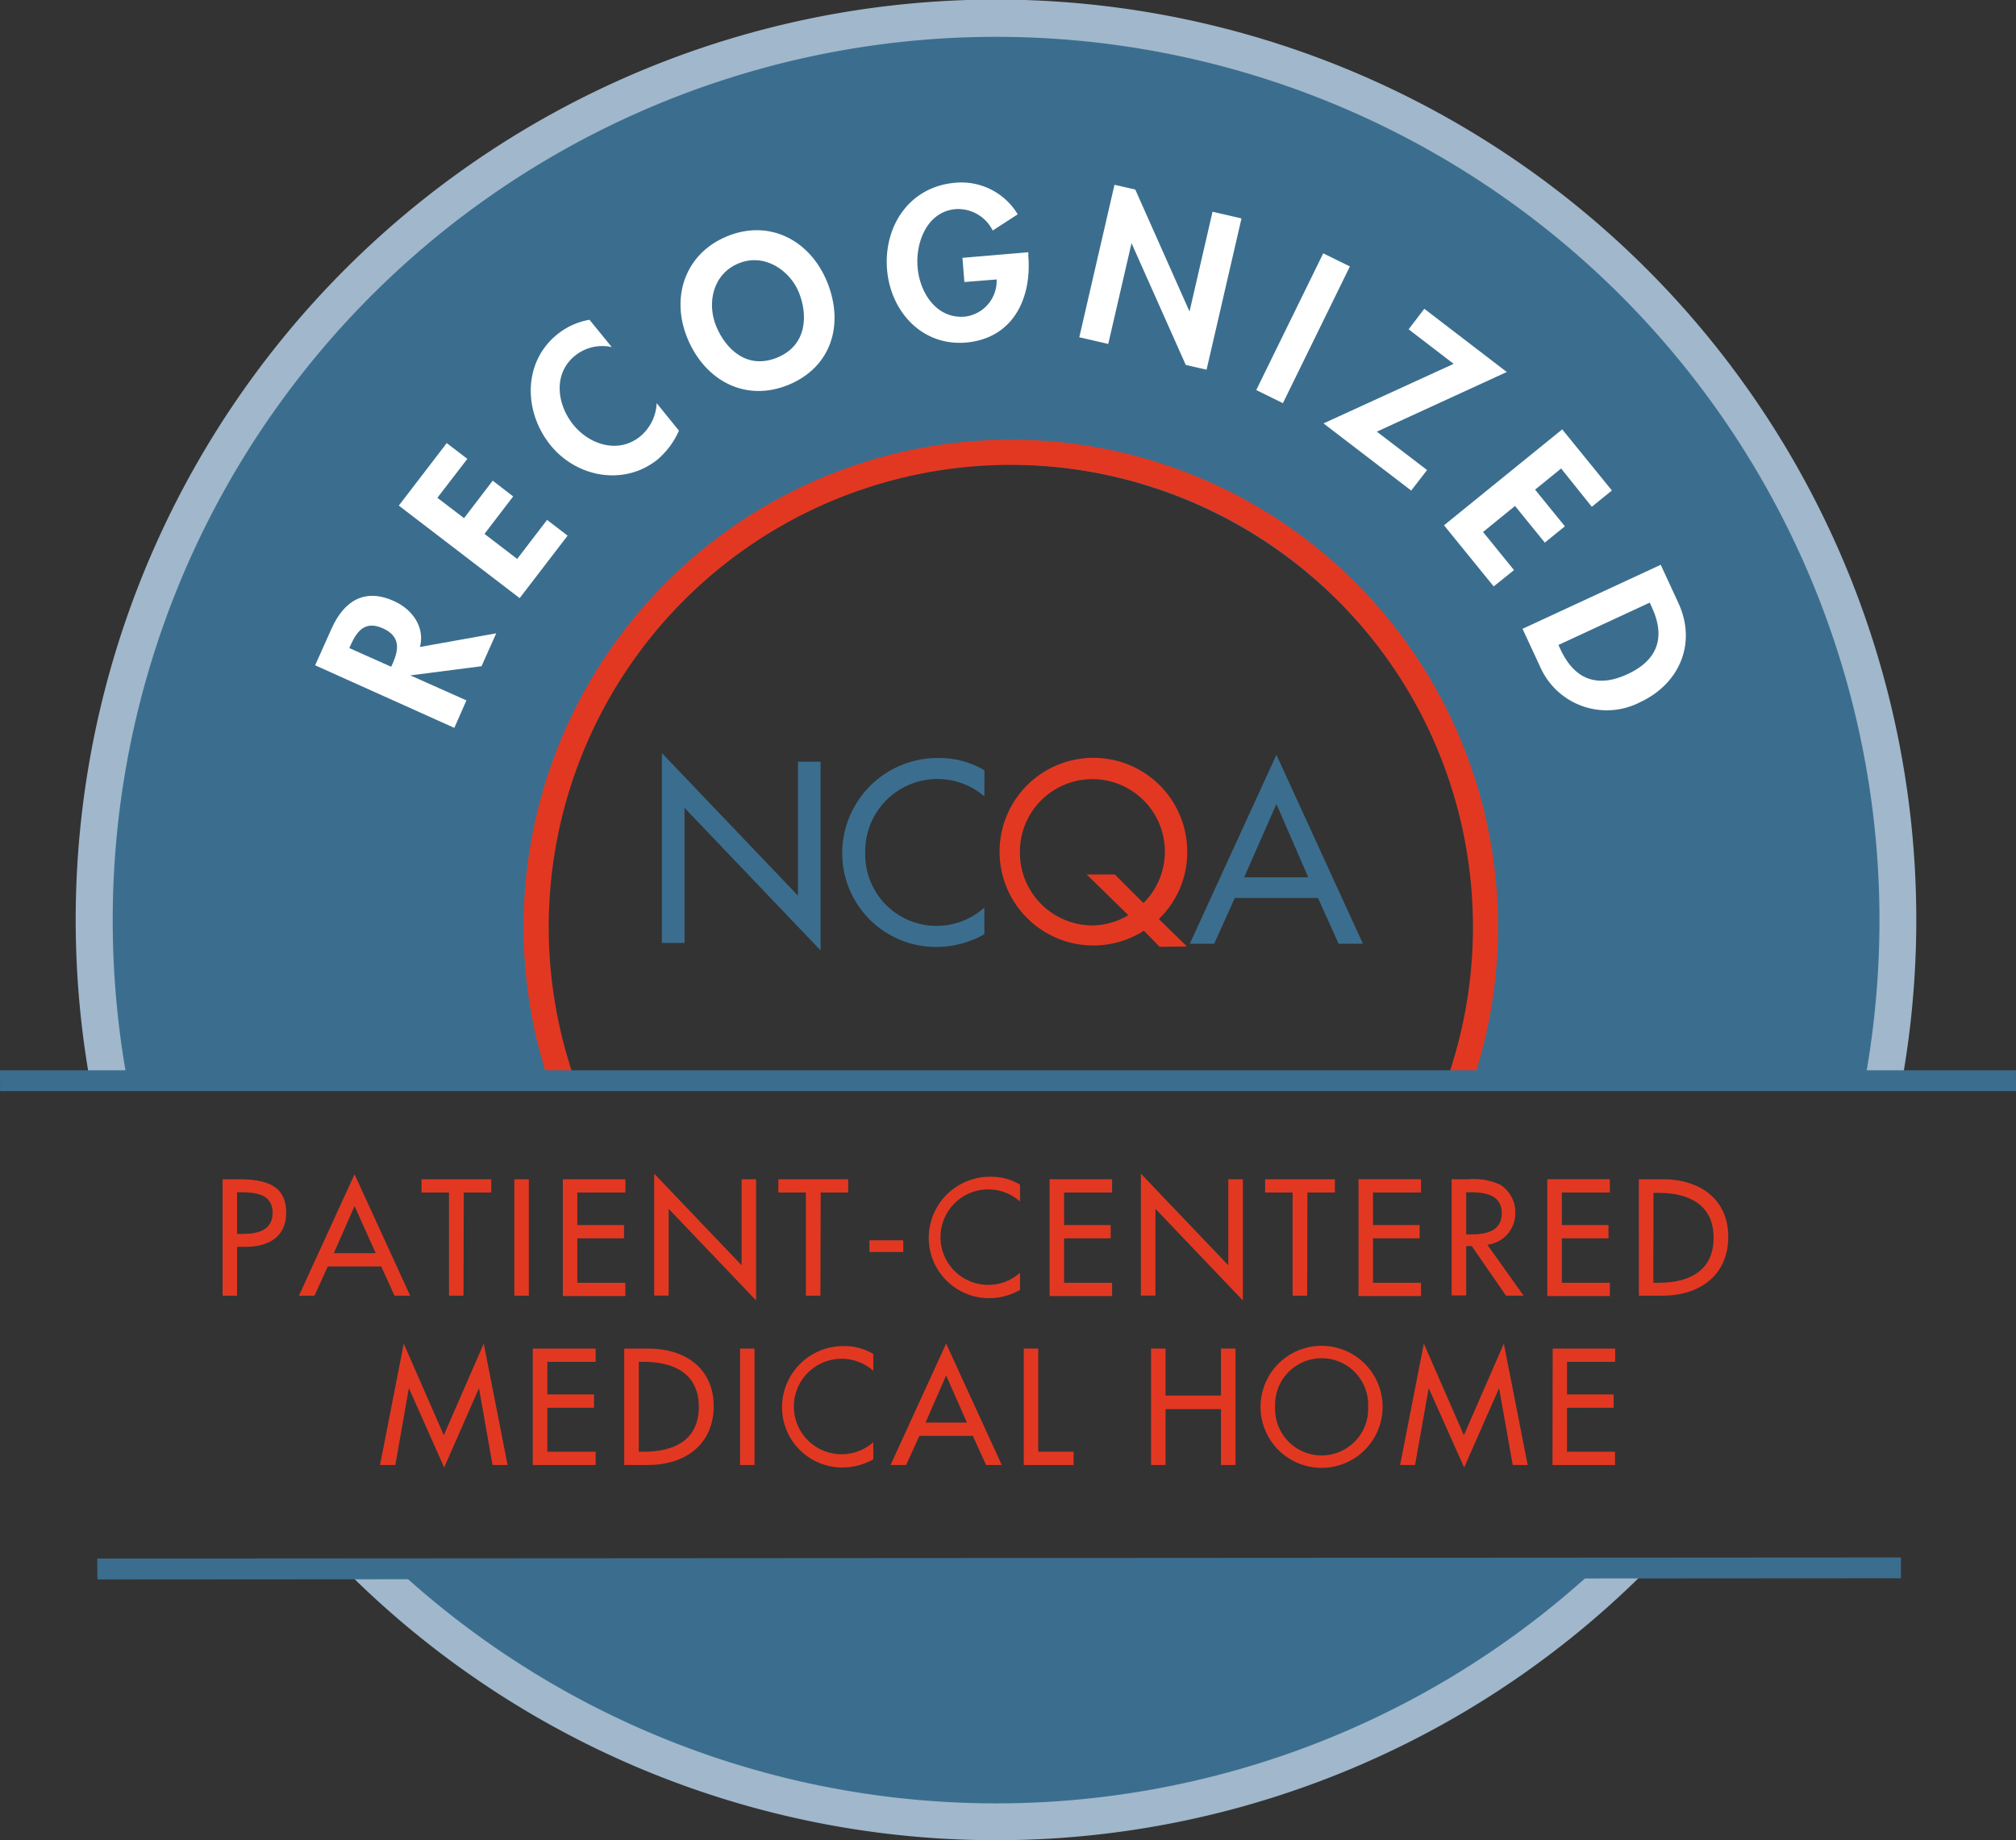 <svg xmlns="http://www.w3.org/2000/svg" width="220" height="200.84" viewBox="0 0 220 200.84"><rect x="0" y="0" width="220" height="200.84" fill="#333333" stroke="none"/><defs><style>.cls-1{fill:#3b6e8e;}.cls-2{fill:#a0b7cc;}.cls-3{fill:#e23822;}.cls-4{fill:#fff;}</style></defs><title>logo-PCMH-NCQA</title><g id="Layer_2" data-name="Layer 2"><g id="Layer_2-2" data-name="Layer 2"><path class="cls-1" d="M39.47,170.59a98.78,98.78,0,0,0,139.61,0Z"></path><path class="cls-1" d="M109.28,1.92A98.78,98.78,0,0,0,11.89,117.27H61.36a51.05,51.05,0,1,1,97.26,0h48A98.83,98.83,0,0,0,109.28,1.92"></path><path class="cls-2" d="M13.77,117.27a97.41,97.41,0,0,1-1.47-16.85,96.4,96.4,0,0,1,192.8,0,97.41,97.41,0,0,1-1.47,16.85h4.06a100.43,100.43,0,1,0-198,0Z"></path><path class="cls-2" d="M174.79,170.59a96.38,96.38,0,0,1-132.18,0H36.94a100.23,100.23,0,0,0,143.51,0Z"></path><polygon class="cls-1" points="72.23 82.19 87.08 97.75 87.08 83.13 89.55 83.13 89.55 103.73 74.7 88.17 74.7 102.91 72.23 102.91 72.23 82.19"></polygon><path class="cls-1" d="M107.42,86.91a7.88,7.88,0,0,0-13,6.14,7.79,7.79,0,0,0,13,6v2.91a10.66,10.66,0,0,1-5.2,1.39,10.23,10.23,0,0,1-10.31-10.2,10.4,10.4,0,0,1,10.52-10.42,9.56,9.56,0,0,1,5,1.34Z"></path><path class="cls-3" d="M126.54,103.33l-1.71-1.75A10.24,10.24,0,1,1,129.56,93a10.09,10.09,0,0,1-3.1,7.3l3.07,3Zm-1.76-4.77A7.91,7.91,0,1,0,111.3,93a7.94,7.94,0,0,0,7.9,8,7.77,7.77,0,0,0,3.93-1.12l-4.54-4.44h3.07Z"></path><path class="cls-1" d="M134.75,98l-2.25,5h-2.66l9.45-20.62,9.44,20.62h-2.65l-2.25-5Zm4.54-10.25-3.52,8h7Z"></path><path class="cls-3" d="M25.87,141.41H24.29V128.7h1.82c3.91,0,5.12,1.35,5.12,3.67,0,2.68-2,3.71-4.45,3.71h-.91Zm0-6.74h.51c1.62,0,3.37-.31,3.37-2.33s-1.89-2.22-3.45-2.22h-.43Z"></path><path class="cls-3" d="M35.77,138.22l-1.45,3.19h-1.7l6.07-13.25,6.07,13.25H43.05l-1.45-3.19Zm2.92-6.59-2.26,5.14H41Z"></path><path class="cls-3" d="M50.58,141.41H49V130.15H46V128.7h7.61v1.45h-3Z"></path><path class="cls-3" d="M57.71,141.41H56.13V128.7h1.58Z"></path><path class="cls-3" d="M61.42,128.7h6.83v1.45H63v3.55H68.1v1.45H63V140h5.24v1.45H61.42Z"></path><path class="cls-3" d="M71.39,128.09l9.54,10V128.7h1.58v13.23l-9.54-10v9.47H71.39Z"></path><path class="cls-3" d="M89.53,141.41H87.94V130.15h-3V128.7h7.62v1.45h-3Z"></path><path class="cls-3" d="M98.57,135.37v1.27H94.88v-1.27Z"></path><path class="cls-3" d="M111.31,131.13a5.21,5.21,0,1,0,0,7.78v1.87a6.76,6.76,0,0,1-3.33.9,6.59,6.59,0,0,1-6.63-6.56,6.68,6.68,0,0,1,6.76-6.69,6.13,6.13,0,0,1,3.2.86Z"></path><path class="cls-3" d="M114.54,128.7h6.82v1.45h-5.24v3.55h5.09v1.45h-5.09V140h5.24v1.45h-6.82Z"></path><path class="cls-3" d="M124.5,128.09l9.54,10V128.7h1.59v13.23l-9.54-10v9.47H124.5Z"></path><path class="cls-3" d="M142.65,141.41h-1.59V130.15h-3V128.7h7.61v1.45h-3Z"></path><path class="cls-3" d="M148.25,128.7h6.82v1.45h-5.24v3.55h5.09v1.45h-5.09V140h5.24v1.45h-6.82Z"></path><path class="cls-3" d="M166.27,141.41h-1.92L160.61,136H160v5.38h-1.59V128.7h1.93a6.73,6.73,0,0,1,3.35.59,3.52,3.52,0,0,1,1.67,3,3.46,3.46,0,0,1-3.05,3.56ZM160,134.72h.5c1.62,0,3.38-.31,3.38-2.33s-1.89-2.27-3.46-2.27H160Z"></path><path class="cls-3" d="M168.85,128.7h6.83v1.45h-5.24v3.55h5.09v1.45h-5.09V140h5.24v1.45h-6.83Z"></path><path class="cls-3" d="M178.84,128.7h2.63c3.89,0,7.13,2.06,7.13,6.29s-3.17,6.42-7.18,6.42h-2.58ZM180.42,140H181c3.23,0,6-1.22,6-4.91s-2.8-4.9-6-4.9h-.56Z"></path><path class="cls-3" d="M44.62,151.5h0l-1.48,8.39H41.47l2.59-13.25,4.37,10,4.36-10,2.6,13.25H53.75l-1.48-8.39h0l-3.8,8.66Z"></path><path class="cls-3" d="M58.14,147.18H65v1.45H59.73v3.56h5.09v1.45H59.73v4.8H65v1.45H58.14Z"></path><path class="cls-3" d="M68.12,147.18h2.63c3.9,0,7.13,2.06,7.13,6.29s-3.17,6.42-7.18,6.42H68.12Zm1.59,11.26h.55c3.24,0,6-1.21,6-4.9s-2.8-4.91-6-4.91h-.55Z"></path><path class="cls-3" d="M82.34,159.89H80.76V147.18h1.58Z"></path><path class="cls-3" d="M95.3,149.61a5.21,5.21,0,1,0,0,7.79v1.87a6.86,6.86,0,0,1-3.33.89,6.58,6.58,0,0,1-6.63-6.56,6.69,6.69,0,0,1,6.76-6.69,6.13,6.13,0,0,1,3.2.86Z"></path><path class="cls-3" d="M100.33,156.71l-1.45,3.18h-1.7l6.07-13.25,6.07,13.25h-1.71l-1.45-3.18Zm2.92-6.59L101,155.26h4.52Z"></path><path class="cls-3" d="M113.3,158.44h3.86v1.45h-5.44V147.18h1.58Z"></path><path class="cls-3" d="M133.24,152.31v-5.13h1.59v12.71h-1.59v-6.1h-6.05v6.1h-1.58V147.18h1.58v5.13Z"></path><path class="cls-3" d="M150.88,153.54a6.66,6.66,0,0,1-13.32,0,6.66,6.66,0,0,1,13.32,0Zm-1.58,0a5.08,5.08,0,1,0-10.15,0,5.08,5.08,0,1,0,10.15,0Z"></path><path class="cls-3" d="M155.91,151.5h0l-1.49,8.39h-1.63l2.59-13.25,4.37,10,4.36-10,2.6,13.25h-1.63l-1.49-8.39h0l-3.81,8.66Z"></path><path class="cls-3" d="M169.44,147.18h6.82v1.45H171v3.56h5.09v1.45H171v4.8h5.24v1.45h-6.82Z"></path><path class="cls-3" d="M62.43,117a50.43,50.43,0,1,1,95.76,0h2.87a53.17,53.17,0,1,0-101.51,0Z"></path><polygon class="cls-1" points="10.63 172.38 10.61 170.1 207.44 169.98 207.45 172.25 10.63 172.38"></polygon><polygon class="cls-1" points="0.01 119.08 0 116.81 219.99 116.81 220 119.08 0.01 119.08"></polygon><path class="cls-4" d="M54.15,69.12l-1.6,3.59-7.77,1,0,0,6.12,2.73-1.32,3L34.39,72.61l1.79-4c1.34-3,3.59-4.48,6.83-3,1.93.86,3.39,2.79,2.82,5ZM42.69,72.77l.17-.38c.73-1.63.76-3-1.09-3.82s-2.76.19-3.47,1.76l-.18.4Z"></path><path class="cls-4" d="M47.73,54.33l2.91,2.22,3.13-4.09L56,54.18l-3.13,4.09L56.44,61l3.26-4.26,2.24,1.72-5.23,6.82L43.52,55.18l5.23-6.82L51,50.08Z"></path><path class="cls-4" d="M66.76,37.88a4.76,4.76,0,0,0-4,.93c-2.42,1.95-2,5.3-.21,7.53s4.95,3.2,7.3,1.3A5,5,0,0,0,71.66,44l2.43,3a8.81,8.81,0,0,1-2.32,3.14c-3.63,2.93-8.86,2-11.74-1.61s-3-9,.81-12.06a7.69,7.69,0,0,1,3.49-1.57Z"></path><path class="cls-4" d="M86.05,42c-4.7,1.93-9.09-.46-11-5s-.3-9.32,4.29-11.21,9.06.39,10.93,5S90.74,40.06,86.05,42ZM80.61,28.74c-2.84,1.16-3.48,4.36-2.46,6.85s3.36,4.8,6.68,3.43,3.31-4.77,2.34-7.13S83.45,27.58,80.61,28.74Z"></path><path class="cls-4" d="M112.22,27.53l0,.42c.37,4.68-1.7,9-6.84,9.44-4.84.38-8.22-3.47-8.58-8-.37-4.73,2.45-9,7.4-9.44a7.17,7.17,0,0,1,6.86,3.44l-2.73,1.77a4.22,4.22,0,0,0-4-2.34c-3.12.24-4.41,3.55-4.2,6.3s2,5.68,5.14,5.44a3.93,3.93,0,0,0,3.49-4.06l-3.52.28-.21-2.64Z"></path><path class="cls-4" d="M121.62,20.17l2.27.52L129.81,34h0l2.51-10.89,3.16.73-3.81,16.51-2.27-.52-5.92-13.29h0l-2.54,11-3.16-.73Z"></path><path class="cls-4" d="M140,44l-2.91-1.43,7.31-14.92,2.91,1.43Z"></path><path class="cls-4" d="M155.73,51.3,154,53.54l-9.57-7.33,14.2-6.5-4.91-3.77,1.71-2.24,9,6.9-14.18,6.51Z"></path><path class="cls-4" d="M170.36,51.13l-2.84,2.31,3.25,4-2.19,1.78-3.25-4-3.49,2.84,3.38,4.16L163,64l-5.42-6.67,12.9-10.47,5.42,6.67-2.19,1.78Z"></path><path class="cls-4" d="M181.23,61.64l1.94,4.2c2,4.36.12,8.79-4.18,10.79a7.93,7.93,0,0,1-10.9-3.82l-1.94-4.18Zm-11.16,8.75.22.48c1.68,3.61,4.33,4.09,7.31,2.71,3.28-1.52,4.2-4,2.65-7.33l-.22-.48Z"></path></g></g></svg>